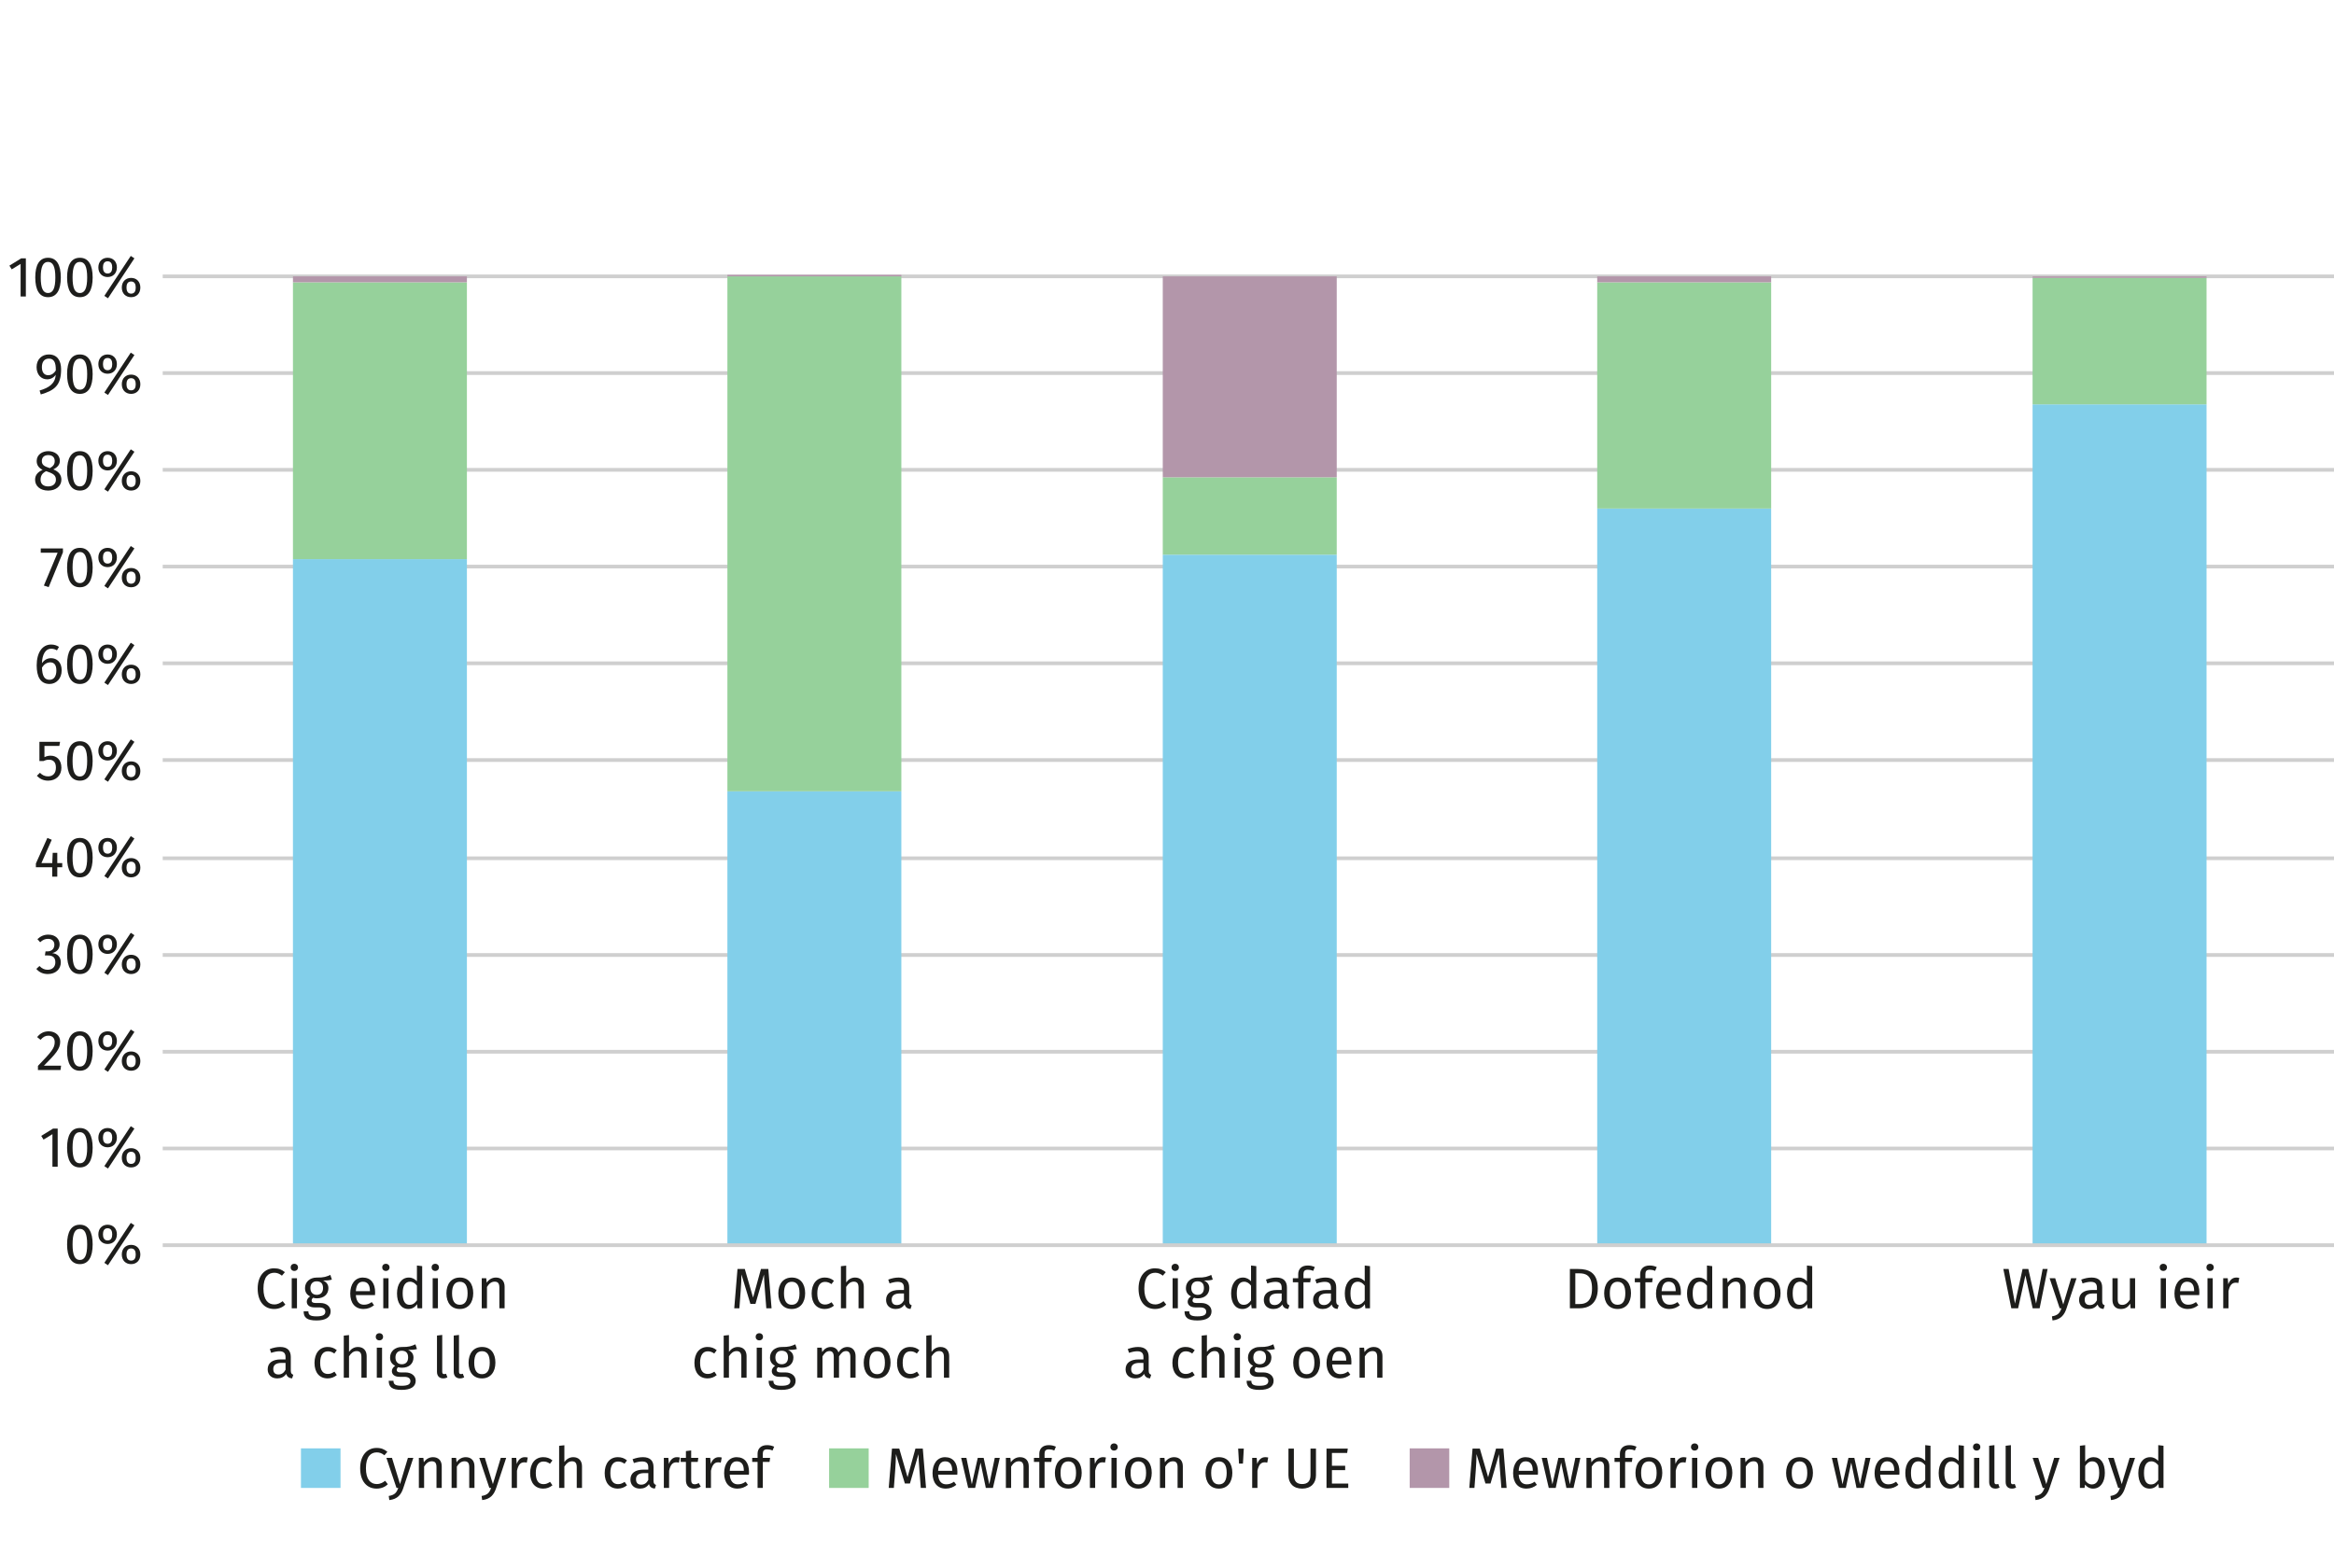 <?xml version="1.0" encoding="utf-8"?>
<!-- Generator: Adobe Illustrator 26.3.1, SVG Export Plug-In . SVG Version: 6.00 Build 0)  -->
<svg version="1.1" xmlns="http://www.w3.org/2000/svg" xmlns:xlink="http://www.w3.org/1999/xlink" x="0px" y="0px"
	 viewBox="0 0 470.551 316.136" enable-background="new 0 0 470.551 316.136" xml:space="preserve">
<g id="Layer_2">
</g>
<g id="Layer_1">
	<g>
		<path fill="none" stroke="#CFCFCF" stroke-width="0.75" stroke-linejoin="round" stroke-miterlimit="10" d="M32.802,55.732
			h438.312 M32.802,75.24h438.312 M32.802,94.748h438.312 M32.802,114.256h438.312 M32.802,133.764h438.312 M32.802,153.272h438.312
			 M32.802,173.081h438.312 M32.802,192.589h438.312 M32.802,212.097h438.312 M32.802,231.605h438.312"/>
	</g>
	<g>
		<path fill="#82CFEA" d="M409.784,81.542h35.072v169.571h-35.072V81.542z M322.009,102.551h35.072v148.562h-35.072V102.551z
			 M234.422,111.855h35.072v139.258h-35.072V111.855z M146.647,159.575h35.072v91.538h-35.072V159.575z M59.059,112.755h35.072
			v138.358H59.059V112.755z"/>
	</g>
	<g>
		<path fill="#96D19B" d="M409.784,56.032h35.072v25.511h-35.072V56.032z M322.009,56.932h35.072v45.619h-35.072V56.932z
			 M234.422,96.248h35.072v15.607h-35.072V96.248z M146.647,55.732h35.072v103.843h-35.072V55.732z M59.059,56.932h35.072v55.823
			H59.059V56.932z"/>
	</g>
	<g>
		<g>
			<path fill="#B396AA" d="M409.784,55.732h35.072v0.3h-35.072V55.732z M322.009,55.732h35.072v1.201h-35.072V55.732z
				 M234.422,55.732h35.072v40.517h-35.072V55.732z M146.647,55.431h35.072v0.3h-35.072V55.431z M59.059,55.732h35.072v1.201H59.059
				V55.732z"/>
		</g>
	</g>
	<g>
		
			<line fill="none" stroke="#CFCFCF" stroke-width="0.75" stroke-linejoin="round" stroke-miterlimit="10" x1="32.802" y1="251.113" x2="471.114" y2="251.113"/>
	</g>
	<g>
		<path fill="#1D1D1B" d="M5.213,59.793H4.154v-6.569l-1.795,1.093l-0.46-0.748l2.381-1.473h0.932V59.793z"/>
		<path fill="#1D1D1B" d="M12.263,55.95c0,2.554-0.852,3.981-2.577,3.981s-2.577-1.427-2.577-3.981s0.852-3.969,2.577-3.969
			S12.263,53.408,12.263,55.95z M8.213,55.95c0,2.267,0.506,3.141,1.473,3.141c0.955,0,1.473-0.875,1.473-3.141
			c0-2.255-0.518-3.129-1.473-3.129C8.719,52.821,8.213,53.695,8.213,55.95z"/>
		<path fill="#1D1D1B" d="M18.68,55.95c0,2.554-0.852,3.981-2.577,3.981s-2.577-1.427-2.577-3.981s0.852-3.969,2.577-3.969
			S18.68,53.408,18.68,55.95z M14.63,55.95c0,2.267,0.506,3.141,1.473,3.141c0.955,0,1.473-0.875,1.473-3.141
			c0-2.255-0.518-3.129-1.473-3.129C15.136,52.821,14.63,53.695,14.63,55.95z"/>
		<path fill="#1D1D1B" d="M23.567,53.925c0,1.197-0.794,1.944-1.875,1.944c-1.07,0-1.864-0.748-1.864-1.944
			c0-1.196,0.794-1.944,1.864-1.944C22.773,51.981,23.567,52.729,23.567,53.925z M20.759,53.925c0,0.598,0.195,1.231,0.932,1.231
			c0.748,0,0.932-0.61,0.932-1.231c0-0.598-0.184-1.231-0.932-1.231C20.955,52.694,20.759,53.304,20.759,53.925z M27.099,52.096
			l-5.327,8.053l-0.736-0.483l5.327-8.054L27.099,52.096z M28.295,57.987c0,1.196-0.782,1.944-1.864,1.944s-1.875-0.748-1.875-1.944
			c0-1.197,0.793-1.944,1.875-1.944S28.295,56.79,28.295,57.987z M25.5,57.987c0,0.598,0.195,1.231,0.932,1.231
			c0.748,0,0.932-0.61,0.932-1.231c0-0.599-0.184-1.22-0.932-1.22C25.695,56.767,25.5,57.365,25.5,57.987z"/>
		<path fill="#1D1D1B" d="M12.32,74.472c0,3.187-1.266,4.257-4.096,5.074l-0.242-0.793c1.933-0.552,3.164-1.438,3.245-3.176
			c-0.334,0.518-0.943,0.92-1.726,0.92c-1.196,0-2.128-0.943-2.128-2.474c0-1.61,1.127-2.542,2.462-2.542
			C11.492,71.481,12.32,72.666,12.32,74.472z M11.251,74.714c0.035-1.737-0.438-2.393-1.392-2.393c-0.897,0-1.415,0.621-1.415,1.726
			s0.529,1.623,1.277,1.623C10.376,75.669,10.871,75.301,11.251,74.714z"/>
		<path fill="#1D1D1B" d="M18.68,75.45c0,2.554-0.852,3.981-2.577,3.981s-2.577-1.427-2.577-3.981s0.852-3.969,2.577-3.969
			S18.68,72.908,18.68,75.45z M14.631,75.45c0,2.267,0.506,3.141,1.473,3.141c0.955,0,1.473-0.875,1.473-3.141
			c0-2.255-0.518-3.129-1.473-3.129C15.137,72.321,14.631,73.195,14.631,75.45z"/>
		<path fill="#1D1D1B" d="M23.567,73.425c0,1.197-0.794,1.944-1.875,1.944c-1.07,0-1.864-0.748-1.864-1.944
			c0-1.196,0.794-1.944,1.864-1.944C22.773,71.481,23.567,72.229,23.567,73.425z M20.76,73.425c0,0.598,0.195,1.231,0.932,1.231
			c0.748,0,0.932-0.61,0.932-1.231c0-0.598-0.184-1.231-0.932-1.231C20.955,72.194,20.76,72.804,20.76,73.425z M27.099,71.596
			l-5.327,8.053l-0.736-0.483l5.327-8.054L27.099,71.596z M28.296,77.487c0,1.196-0.782,1.944-1.864,1.944s-1.875-0.748-1.875-1.944
			c0-1.197,0.794-1.944,1.875-1.944S28.296,76.29,28.296,77.487z M25.5,77.487c0,0.598,0.195,1.231,0.932,1.231
			c0.748,0,0.932-0.61,0.932-1.231c0-0.599-0.184-1.22-0.932-1.22C25.695,76.267,25.5,76.865,25.5,77.487z"/>
		<path fill="#1D1D1B" d="M12.378,96.733c0,1.289-1.104,2.198-2.669,2.198c-1.588,0-2.635-0.909-2.635-2.175
			c0-0.989,0.575-1.587,1.519-2.001c-0.829-0.415-1.197-1.001-1.197-1.795c0-1.3,1.162-1.979,2.335-1.979
			c1.151,0,2.335,0.633,2.335,1.944c0,0.782-0.437,1.3-1.312,1.737C11.814,95.088,12.378,95.767,12.378,96.733z M11.274,96.745
			c0-0.829-0.438-1.197-1.68-1.622l-0.288-0.104c-0.759,0.368-1.127,0.897-1.127,1.737s0.587,1.335,1.542,1.335
			C10.687,98.091,11.274,97.55,11.274,96.745z M8.432,92.971c0,0.794,0.541,1.082,1.426,1.369l0.196,0.069
			c0.69-0.391,0.978-0.794,0.978-1.45c0-0.713-0.46-1.185-1.3-1.185C8.938,91.775,8.432,92.201,8.432,92.971z"/>
		<path fill="#1D1D1B" d="M18.68,94.95c0,2.554-0.852,3.981-2.577,3.981s-2.577-1.427-2.577-3.981s0.852-3.969,2.577-3.969
			S18.68,92.408,18.68,94.95z M14.63,94.95c0,2.267,0.506,3.141,1.473,3.141c0.955,0,1.473-0.875,1.473-3.141
			c0-2.255-0.518-3.129-1.473-3.129C15.136,91.821,14.63,92.695,14.63,94.95z"/>
		<path fill="#1D1D1B" d="M23.567,92.925c0,1.197-0.794,1.944-1.875,1.944c-1.07,0-1.864-0.748-1.864-1.944
			c0-1.196,0.794-1.944,1.864-1.944C22.773,90.981,23.567,91.729,23.567,92.925z M20.759,92.925c0,0.598,0.195,1.231,0.932,1.231
			c0.748,0,0.932-0.61,0.932-1.231c0-0.598-0.184-1.231-0.932-1.231C20.955,91.694,20.759,92.304,20.759,92.925z M27.099,91.096
			l-5.327,8.053l-0.736-0.483l5.327-8.054L27.099,91.096z M28.295,96.987c0,1.196-0.782,1.944-1.864,1.944s-1.875-0.748-1.875-1.944
			c0-1.197,0.793-1.944,1.875-1.944S28.295,95.79,28.295,96.987z M25.5,96.987c0,0.598,0.195,1.231,0.932,1.231
			c0.748,0,0.932-0.61,0.932-1.231c0-0.599-0.184-1.22-0.932-1.22C25.695,95.767,25.5,96.365,25.5,96.987z"/>
		<path fill="#1D1D1B" d="M12.688,111.39l-2.876,7.018l-0.966-0.322l2.773-6.627H8.213v-0.863h4.476V111.39z"/>
		<path fill="#1D1D1B" d="M18.68,114.45c0,2.554-0.852,3.981-2.577,3.981s-2.577-1.427-2.577-3.981s0.852-3.969,2.577-3.969
			S18.68,111.908,18.68,114.45z M14.63,114.45c0,2.267,0.506,3.141,1.473,3.141c0.955,0,1.473-0.875,1.473-3.141
			c0-2.255-0.518-3.129-1.473-3.129C15.136,111.321,14.63,112.195,14.63,114.45z"/>
		<path fill="#1D1D1B" d="M23.567,112.425c0,1.197-0.794,1.944-1.875,1.944c-1.07,0-1.864-0.748-1.864-1.944
			c0-1.196,0.794-1.944,1.864-1.944C22.773,110.481,23.567,111.229,23.567,112.425z M20.759,112.425
			c0,0.598,0.195,1.231,0.932,1.231c0.748,0,0.932-0.61,0.932-1.231c0-0.598-0.184-1.231-0.932-1.231
			C20.955,111.194,20.759,111.804,20.759,112.425z M27.099,110.596l-5.327,8.053l-0.736-0.483l5.327-8.054L27.099,110.596z
			 M28.295,116.487c0,1.196-0.782,1.944-1.864,1.944s-1.875-0.748-1.875-1.944c0-1.197,0.793-1.944,1.875-1.944
			S28.295,115.29,28.295,116.487z M25.5,116.487c0,0.598,0.195,1.231,0.932,1.231c0.748,0,0.932-0.61,0.932-1.231
			c0-0.599-0.184-1.22-0.932-1.22C25.695,115.267,25.5,115.865,25.5,116.487z"/>
		<path fill="#1D1D1B" d="M12.435,135.181c0,1.68-1.093,2.75-2.45,2.75c-1.875,0-2.589-1.542-2.589-3.751
			c0-2.52,1.093-4.199,2.911-4.199c0.622,0,1.139,0.173,1.588,0.472l-0.414,0.702c-0.357-0.218-0.759-0.333-1.185-0.333
			c-1.116,0-1.783,1.162-1.841,2.922c0.506-0.713,1.127-1.012,1.852-1.012C11.434,132.731,12.435,133.536,12.435,135.181z
			 M11.365,135.216c0-1.22-0.518-1.645-1.243-1.645c-0.69,0-1.266,0.425-1.657,1.058c0.046,1.68,0.495,2.462,1.519,2.462
			C10.894,137.091,11.365,136.343,11.365,135.216z"/>
		<path fill="#1D1D1B" d="M18.68,133.95c0,2.554-0.852,3.981-2.577,3.981s-2.577-1.427-2.577-3.981s0.852-3.969,2.577-3.969
			S18.68,131.408,18.68,133.95z M14.63,133.95c0,2.267,0.506,3.141,1.473,3.141c0.955,0,1.473-0.875,1.473-3.141
			c0-2.255-0.518-3.129-1.473-3.129C15.136,130.821,14.63,131.695,14.63,133.95z"/>
		<path fill="#1D1D1B" d="M23.567,131.925c0,1.197-0.794,1.944-1.875,1.944c-1.07,0-1.864-0.748-1.864-1.944
			c0-1.196,0.794-1.944,1.864-1.944C22.773,129.981,23.567,130.729,23.567,131.925z M20.759,131.925
			c0,0.598,0.195,1.231,0.932,1.231c0.748,0,0.932-0.61,0.932-1.231c0-0.598-0.184-1.231-0.932-1.231
			C20.955,130.694,20.759,131.304,20.759,131.925z M27.099,130.096l-5.327,8.053l-0.736-0.483l5.327-8.054L27.099,130.096z
			 M28.295,135.987c0,1.196-0.782,1.944-1.864,1.944s-1.875-0.748-1.875-1.944c0-1.197,0.793-1.944,1.875-1.944
			S28.295,134.79,28.295,135.987z M25.5,135.987c0,0.598,0.195,1.231,0.932,1.231c0.748,0,0.932-0.61,0.932-1.231
			c0-0.599-0.184-1.22-0.932-1.22C25.695,134.767,25.5,135.365,25.5,135.987z"/>
		<path fill="#1D1D1B" d="M11.964,150.424H8.961v2.267c0.403-0.207,0.817-0.299,1.231-0.299c1.3,0,2.186,0.909,2.186,2.439
			c0,1.53-1.07,2.6-2.669,2.6c-0.978,0-1.68-0.368-2.278-0.978l0.621-0.61c0.483,0.483,0.978,0.725,1.645,0.725
			c0.967,0,1.576-0.633,1.576-1.76c0-1.185-0.609-1.6-1.403-1.6c-0.414,0-0.725,0.092-1.093,0.265H7.948v-3.877h4.165
			L11.964,150.424z"/>
		<path fill="#1D1D1B" d="M18.68,153.45c0,2.554-0.852,3.981-2.577,3.981s-2.577-1.427-2.577-3.981s0.852-3.969,2.577-3.969
			S18.68,150.908,18.68,153.45z M14.63,153.45c0,2.267,0.506,3.141,1.473,3.141c0.955,0,1.473-0.875,1.473-3.141
			c0-2.255-0.518-3.129-1.473-3.129C15.136,150.321,14.63,151.195,14.63,153.45z"/>
		<path fill="#1D1D1B" d="M23.567,151.425c0,1.197-0.794,1.944-1.875,1.944c-1.07,0-1.864-0.748-1.864-1.944
			c0-1.196,0.794-1.944,1.864-1.944C22.773,149.481,23.567,150.229,23.567,151.425z M20.759,151.425
			c0,0.598,0.195,1.231,0.932,1.231c0.748,0,0.932-0.61,0.932-1.231c0-0.598-0.184-1.231-0.932-1.231
			C20.955,150.194,20.759,150.804,20.759,151.425z M27.099,149.596l-5.327,8.053l-0.736-0.483l5.327-8.054L27.099,149.596z
			 M28.295,155.487c0,1.196-0.782,1.944-1.864,1.944s-1.875-0.748-1.875-1.944c0-1.197,0.793-1.944,1.875-1.944
			S28.295,154.29,28.295,155.487z M25.5,155.487c0,0.598,0.195,1.231,0.932,1.231c0.748,0,0.932-0.61,0.932-1.231
			c0-0.599-0.184-1.22-0.932-1.22C25.695,154.267,25.5,154.865,25.5,155.487z"/>
		<path fill="#1D1D1B" d="M12.55,174.895h-1.001v1.898h-1.024v-1.898H7.235v-0.759l2.313-5.154l0.886,0.368l-2.083,4.705h2.186
			l0.092-2.071h0.92v2.071h1.001V174.895z"/>
		<path fill="#1D1D1B" d="M18.68,172.951c0,2.554-0.852,3.98-2.577,3.98s-2.577-1.427-2.577-3.98s0.852-3.969,2.577-3.969
			S18.68,170.408,18.68,172.951z M14.631,172.951c0,2.267,0.506,3.141,1.473,3.141c0.955,0,1.473-0.874,1.473-3.141
			c0-2.255-0.518-3.129-1.473-3.129C15.137,169.822,14.631,170.696,14.631,172.951z"/>
		<path fill="#1D1D1B" d="M23.567,170.926c0,1.196-0.794,1.944-1.875,1.944c-1.07,0-1.864-0.748-1.864-1.944
			c0-1.197,0.794-1.944,1.864-1.944C22.773,168.982,23.567,169.729,23.567,170.926z M20.76,170.926c0,0.598,0.195,1.23,0.932,1.23
			c0.748,0,0.932-0.609,0.932-1.23c0-0.599-0.184-1.231-0.932-1.231C20.955,169.695,20.76,170.304,20.76,170.926z M27.099,169.096
			l-5.327,8.054l-0.736-0.483l5.327-8.053L27.099,169.096z M28.296,174.987c0,1.197-0.782,1.944-1.864,1.944
			s-1.875-0.747-1.875-1.944c0-1.196,0.794-1.944,1.875-1.944S28.296,173.79,28.296,174.987z M25.5,174.987
			c0,0.599,0.195,1.231,0.932,1.231c0.748,0,0.932-0.609,0.932-1.231c0-0.598-0.184-1.219-0.932-1.219
			C25.695,173.768,25.5,174.366,25.5,174.987z"/>
		<path fill="#1D1D1B" d="M12.021,190.437c0,0.979-0.633,1.565-1.496,1.772c0.966,0.092,1.737,0.701,1.737,1.863
			c0,1.347-1.024,2.358-2.624,2.358c-0.92,0-1.726-0.333-2.312-1.035l0.633-0.587c0.506,0.529,1.024,0.76,1.646,0.76
			c0.966,0,1.553-0.599,1.553-1.508c0-1.058-0.598-1.38-1.53-1.38H9.053l0.126-0.817H9.57c0.759,0,1.392-0.46,1.392-1.357
			c0-0.725-0.506-1.174-1.277-1.174c-0.61,0-1.07,0.207-1.588,0.69l-0.552-0.633c0.656-0.609,1.369-0.908,2.198-0.908
			C11.216,188.482,12.021,189.402,12.021,190.437z"/>
		<path fill="#1D1D1B" d="M18.68,192.451c0,2.554-0.852,3.98-2.577,3.98s-2.577-1.427-2.577-3.98s0.852-3.969,2.577-3.969
			S18.68,189.908,18.68,192.451z M14.63,192.451c0,2.267,0.506,3.141,1.473,3.141c0.955,0,1.473-0.874,1.473-3.141
			c0-2.255-0.518-3.129-1.473-3.129C15.136,189.322,14.63,190.196,14.63,192.451z"/>
		<path fill="#1D1D1B" d="M23.567,190.426c0,1.196-0.794,1.944-1.875,1.944c-1.07,0-1.864-0.748-1.864-1.944
			c0-1.197,0.794-1.944,1.864-1.944C22.773,188.482,23.567,189.229,23.567,190.426z M20.759,190.426c0,0.598,0.195,1.23,0.932,1.23
			c0.748,0,0.932-0.609,0.932-1.23c0-0.599-0.184-1.231-0.932-1.231C20.955,189.195,20.759,189.804,20.759,190.426z M27.099,188.596
			l-5.327,8.054l-0.736-0.483l5.327-8.053L27.099,188.596z M28.295,194.487c0,1.197-0.782,1.944-1.864,1.944
			s-1.875-0.747-1.875-1.944c0-1.196,0.793-1.944,1.875-1.944S28.295,193.29,28.295,194.487z M25.5,194.487
			c0,0.599,0.195,1.231,0.932,1.231c0.748,0,0.932-0.609,0.932-1.231c0-0.598-0.184-1.219-0.932-1.219
			C25.695,193.268,25.5,193.866,25.5,194.487z"/>
		<path fill="#1D1D1B" d="M12.136,210.086c0,1.438-0.92,2.463-3.279,4.821h3.463l-0.126,0.886H7.649v-0.84
			c2.715-2.83,3.382-3.566,3.382-4.82c0-0.806-0.518-1.277-1.266-1.277c-0.644,0-1.07,0.253-1.587,0.84l-0.69-0.553
			c0.621-0.771,1.369-1.161,2.335-1.161C11.238,207.982,12.136,208.89,12.136,210.086z"/>
		<path fill="#1D1D1B" d="M18.68,211.951c0,2.554-0.852,3.98-2.577,3.98s-2.577-1.427-2.577-3.98s0.852-3.969,2.577-3.969
			S18.68,209.408,18.68,211.951z M14.63,211.951c0,2.267,0.506,3.141,1.473,3.141c0.955,0,1.473-0.874,1.473-3.141
			c0-2.255-0.518-3.129-1.473-3.129C15.136,208.822,14.63,209.696,14.63,211.951z"/>
		<path fill="#1D1D1B" d="M23.567,209.926c0,1.196-0.794,1.944-1.875,1.944c-1.07,0-1.864-0.748-1.864-1.944
			c0-1.197,0.794-1.944,1.864-1.944C22.773,207.982,23.567,208.729,23.567,209.926z M20.759,209.926c0,0.598,0.195,1.23,0.932,1.23
			c0.748,0,0.932-0.609,0.932-1.23c0-0.599-0.184-1.231-0.932-1.231C20.955,208.695,20.759,209.304,20.759,209.926z M27.099,208.096
			l-5.327,8.054l-0.736-0.483l5.327-8.053L27.099,208.096z M28.295,213.987c0,1.197-0.782,1.944-1.864,1.944
			s-1.875-0.747-1.875-1.944c0-1.196,0.793-1.944,1.875-1.944S28.295,212.79,28.295,213.987z M25.5,213.987
			c0,0.599,0.195,1.231,0.932,1.231c0.748,0,0.932-0.609,0.932-1.231c0-0.598-0.184-1.219-0.932-1.219
			C25.695,212.768,25.5,213.366,25.5,213.987z"/>
		<path fill="#1D1D1B" d="M11.63,235.293h-1.059v-6.569l-1.795,1.093l-0.46-0.748l2.381-1.473h0.932V235.293z"/>
		<path fill="#1D1D1B" d="M18.68,231.451c0,2.554-0.852,3.98-2.577,3.98s-2.577-1.427-2.577-3.98s0.852-3.969,2.577-3.969
			S18.68,228.908,18.68,231.451z M14.63,231.451c0,2.267,0.506,3.141,1.473,3.141c0.955,0,1.473-0.874,1.473-3.141
			c0-2.255-0.518-3.129-1.473-3.129C15.136,228.322,14.63,229.196,14.63,231.451z"/>
		<path fill="#1D1D1B" d="M23.567,229.426c0,1.196-0.794,1.944-1.875,1.944c-1.07,0-1.864-0.748-1.864-1.944
			c0-1.197,0.794-1.944,1.864-1.944C22.773,227.482,23.567,228.229,23.567,229.426z M20.759,229.426c0,0.598,0.195,1.23,0.932,1.23
			c0.748,0,0.932-0.609,0.932-1.23c0-0.599-0.184-1.231-0.932-1.231C20.955,228.195,20.759,228.804,20.759,229.426z M27.099,227.596
			l-5.327,8.054l-0.736-0.483l5.327-8.053L27.099,227.596z M28.295,233.487c0,1.197-0.782,1.944-1.864,1.944
			s-1.875-0.747-1.875-1.944c0-1.196,0.793-1.944,1.875-1.944S28.295,232.29,28.295,233.487z M25.5,233.487
			c0,0.599,0.195,1.231,0.932,1.231c0.748,0,0.932-0.609,0.932-1.231c0-0.598-0.184-1.219-0.932-1.219
			C25.695,232.268,25.5,232.866,25.5,233.487z"/>
		<path fill="#1D1D1B" d="M18.68,250.951c0,2.554-0.852,3.98-2.577,3.98s-2.577-1.427-2.577-3.98s0.852-3.969,2.577-3.969
			S18.68,248.408,18.68,250.951z M14.63,250.951c0,2.267,0.506,3.141,1.473,3.141c0.955,0,1.473-0.874,1.473-3.141
			c0-2.255-0.518-3.129-1.473-3.129C15.136,247.822,14.63,248.696,14.63,250.951z"/>
		<path fill="#1D1D1B" d="M23.567,248.926c0,1.196-0.794,1.944-1.875,1.944c-1.07,0-1.864-0.748-1.864-1.944
			c0-1.197,0.794-1.944,1.864-1.944C22.773,246.982,23.567,247.729,23.567,248.926z M20.759,248.926c0,0.598,0.195,1.23,0.932,1.23
			c0.748,0,0.932-0.609,0.932-1.23c0-0.599-0.184-1.231-0.932-1.231C20.955,247.695,20.759,248.304,20.759,248.926z M27.099,247.096
			l-5.327,8.054l-0.736-0.483l5.327-8.053L27.099,247.096z M28.295,252.987c0,1.197-0.782,1.944-1.864,1.944
			s-1.875-0.747-1.875-1.944c0-1.196,0.793-1.944,1.875-1.944S28.295,251.79,28.295,252.987z M25.5,252.987
			c0,0.599,0.195,1.231,0.932,1.231c0.748,0,0.932-0.609,0.932-1.231c0-0.598-0.184-1.219-0.932-1.219
			C25.695,251.768,25.5,252.366,25.5,252.987z"/>
	</g>
	<g>
		<path fill="#1D1D1B" d="M57.436,256.555l-0.598,0.702c-0.495-0.402-0.978-0.587-1.53-0.587c-1.196,0-2.197,0.806-2.197,3.198
			c0,2.29,0.955,3.188,2.186,3.188c0.748,0,1.242-0.322,1.691-0.656l0.541,0.69c-0.438,0.449-1.197,0.886-2.267,0.886
			c-1.921,0-3.313-1.438-3.313-4.107c0-2.681,1.496-4.096,3.291-4.096C56.239,255.773,56.803,256.049,57.436,256.555z"/>
		<path fill="#1D1D1B" d="M60.079,255.589c0,0.402-0.299,0.713-0.748,0.713c-0.437,0-0.736-0.311-0.736-0.713
			c0-0.414,0.299-0.725,0.736-0.725C59.78,254.865,60.079,255.175,60.079,255.589z M59.872,263.838h-1.058v-6.063h1.058V263.838z"/>
		<path fill="#1D1D1B" d="M66.912,258.051c-0.506,0.161-1.082,0.185-1.772,0.185c0.713,0.321,1.07,0.828,1.07,1.529
			c0,1.197-0.863,2.06-2.313,2.06c-0.276,0-0.518-0.034-0.771-0.115c-0.172,0.127-0.299,0.346-0.299,0.564
			c0,0.275,0.172,0.494,0.794,0.494h0.966c1.243,0,2.071,0.714,2.071,1.68c0,1.174-0.966,1.841-2.842,1.841
			c-1.979,0-2.6-0.609-2.6-1.841h0.955c0,0.69,0.311,1.013,1.645,1.013c1.312,0,1.772-0.333,1.772-0.943
			c0-0.575-0.46-0.862-1.22-0.862h-0.955c-1.081,0-1.564-0.541-1.564-1.151c0-0.391,0.23-0.782,0.667-1.069
			c-0.702-0.368-1.024-0.897-1.024-1.68c0-1.243,1.001-2.117,2.335-2.117c1.507,0.034,2.059-0.219,2.772-0.541L66.912,258.051z
			 M62.574,259.754c0,0.805,0.449,1.369,1.277,1.369c0.828,0,1.277-0.507,1.277-1.381c0-0.886-0.437-1.347-1.3-1.347
			C63.011,258.396,62.574,258.96,62.574,259.754z"/>
		<path fill="#1D1D1B" d="M75.605,261.169h-3.866c0.104,1.403,0.759,1.944,1.634,1.944c0.598,0,1.047-0.161,1.576-0.529l0.46,0.633
			c-0.599,0.472-1.277,0.759-2.117,0.759c-1.691,0-2.681-1.185-2.681-3.106c0-1.887,0.955-3.232,2.52-3.232
			c1.634,0,2.497,1.139,2.497,2.991C75.628,260.835,75.617,261.031,75.605,261.169z M74.581,260.318
			c0-1.186-0.472-1.841-1.427-1.841c-0.805,0-1.334,0.563-1.415,1.91h2.842V260.318z"/>
		<path fill="#1D1D1B" d="M78.536,255.589c0,0.402-0.299,0.713-0.748,0.713c-0.437,0-0.736-0.311-0.736-0.713
			c0-0.414,0.299-0.725,0.736-0.725C78.237,254.865,78.536,255.175,78.536,255.589z M78.329,263.838h-1.058v-6.063h1.058V263.838z"
			/>
		<path fill="#1D1D1B" d="M85.115,255.336v8.502h-0.932l-0.104-0.84c-0.391,0.609-1,0.978-1.749,0.978
			c-1.473,0-2.29-1.254-2.29-3.141c0-1.853,0.897-3.198,2.382-3.198c0.713,0,1.231,0.322,1.633,0.748v-3.176L85.115,255.336z
			 M84.057,262.239v-2.968c-0.379-0.483-0.805-0.794-1.403-0.794c-0.909,0-1.473,0.76-1.473,2.336c0,1.599,0.506,2.323,1.38,2.323
			C83.24,263.136,83.654,262.803,84.057,262.239z"/>
		<path fill="#1D1D1B" d="M88.495,255.589c0,0.402-0.299,0.713-0.748,0.713c-0.437,0-0.736-0.311-0.736-0.713
			c0-0.414,0.299-0.725,0.736-0.725C88.196,254.865,88.495,255.175,88.495,255.589z M88.288,263.838H87.23v-6.063h1.058V263.838z"/>
		<path fill="#1D1D1B" d="M95.408,260.801c0,1.875-0.989,3.175-2.704,3.175c-1.726,0-2.704-1.242-2.704-3.163
			c0-1.876,0.989-3.176,2.715-3.176C94.442,257.637,95.408,258.879,95.408,260.801z M91.14,260.813c0,1.576,0.552,2.312,1.564,2.312
			c1.013,0,1.565-0.736,1.565-2.324c0-1.576-0.552-2.312-1.553-2.312C91.703,258.489,91.14,259.225,91.14,260.813z"/>
		<path fill="#1D1D1B" d="M101.733,259.49v4.349h-1.058v-4.199c0-0.909-0.368-1.174-0.955-1.174c-0.679,0-1.139,0.426-1.542,1.07
			v4.303h-1.058v-6.063h0.909l0.092,0.897c0.414-0.621,1.058-1.035,1.852-1.035C101.089,257.637,101.733,258.339,101.733,259.49z"/>
		<path fill="#1D1D1B" d="M59.132,277.24l-0.242,0.736c-0.61-0.068-1.001-0.311-1.185-0.908c-0.425,0.633-1.07,0.908-1.806,0.908
			c-1.208,0-1.933-0.747-1.933-1.829c0-1.3,0.978-2.002,2.669-2.002h0.932v-0.448c0-0.875-0.426-1.196-1.266-1.196
			c-0.449,0-1.013,0.114-1.634,0.321l-0.265-0.771c0.748-0.276,1.415-0.414,2.094-0.414c1.461,0,2.128,0.748,2.128,2.014v2.772
			C58.626,276.953,58.821,277.125,59.132,277.24z M57.568,276.239v-1.392h-0.794c-1.116,0-1.68,0.414-1.68,1.242
			c0,0.714,0.356,1.093,1.047,1.093C56.762,277.182,57.222,276.871,57.568,276.239z"/>
		<path fill="#1D1D1B" d="M67.906,272.292L67.4,272.96c-0.414-0.3-0.794-0.449-1.3-0.449c-0.955,0-1.553,0.748-1.553,2.324
			c0,1.588,0.598,2.243,1.553,2.243c0.506,0,0.863-0.16,1.323-0.46l0.483,0.69c-0.541,0.438-1.15,0.667-1.853,0.667
			c-1.633,0-2.646-1.162-2.646-3.117c0-1.934,1.001-3.222,2.646-3.222C66.767,271.637,67.342,271.821,67.906,272.292z"/>
		<path fill="#1D1D1B" d="M73.921,273.49v4.349h-1.058v-4.199c0-0.909-0.392-1.174-0.967-1.174c-0.656,0-1.127,0.426-1.53,1.059
			v4.314h-1.059v-8.491l1.059-0.114v3.382c0.437-0.598,1.035-0.978,1.794-0.978C73.265,271.637,73.921,272.35,73.921,273.49z"/>
		<path fill="#1D1D1B" d="M77.232,269.589c0,0.402-0.299,0.713-0.748,0.713c-0.437,0-0.736-0.311-0.736-0.713
			c0-0.414,0.299-0.725,0.736-0.725C76.932,268.865,77.232,269.175,77.232,269.589z M77.024,277.838h-1.058v-6.063h1.058V277.838z"
			/>
		<path fill="#1D1D1B" d="M84.064,272.051c-0.506,0.161-1.082,0.185-1.772,0.185c0.713,0.321,1.07,0.828,1.07,1.529
			c0,1.197-0.863,2.06-2.312,2.06c-0.276,0-0.518-0.034-0.771-0.115c-0.172,0.127-0.299,0.346-0.299,0.564
			c0,0.275,0.172,0.494,0.794,0.494h0.966c1.243,0,2.071,0.714,2.071,1.68c0,1.174-0.966,1.841-2.842,1.841
			c-1.979,0-2.6-0.609-2.6-1.841h0.955c0,0.69,0.311,1.013,1.645,1.013c1.312,0,1.772-0.333,1.772-0.943
			c0-0.575-0.46-0.862-1.22-0.862h-0.955c-1.081,0-1.564-0.541-1.564-1.151c0-0.391,0.23-0.782,0.667-1.069
			c-0.702-0.368-1.024-0.897-1.024-1.68c0-1.243,1.001-2.117,2.335-2.117c1.507,0.034,2.059-0.219,2.772-0.541L84.064,272.051z
			 M79.726,273.754c0,0.805,0.449,1.369,1.277,1.369c0.828,0,1.277-0.507,1.277-1.381c0-0.886-0.437-1.347-1.3-1.347
			C80.164,272.396,79.726,272.96,79.726,273.754z"/>
		<path fill="#1D1D1B" d="M88.098,276.642v-7.306l1.059-0.127v7.409c0,0.322,0.104,0.483,0.38,0.483
			c0.149,0,0.276-0.023,0.391-0.069l0.276,0.736c-0.23,0.127-0.529,0.207-0.84,0.207C88.593,277.976,88.098,277.504,88.098,276.642z
			"/>
		<path fill="#1D1D1B" d="M91.479,276.642v-7.306l1.059-0.127v7.409c0,0.322,0.104,0.483,0.38,0.483
			c0.149,0,0.276-0.023,0.391-0.069l0.276,0.736c-0.23,0.127-0.529,0.207-0.84,0.207C91.974,277.976,91.479,277.504,91.479,276.642z
			"/>
		<path fill="#1D1D1B" d="M99.876,274.801c0,1.875-0.989,3.175-2.704,3.175c-1.726,0-2.704-1.242-2.704-3.163
			c0-1.876,0.989-3.176,2.715-3.176C98.909,271.637,99.876,272.879,99.876,274.801z M95.608,274.813
			c0,1.576,0.552,2.312,1.564,2.312c1.013,0,1.565-0.736,1.565-2.324c0-1.576-0.552-2.312-1.553-2.312
			C96.171,272.489,95.608,273.225,95.608,274.813z"/>
	</g>
	<g>
		<path fill="#1D1D1B" d="M155.553,263.838h-1.059l-0.276-3.578c-0.104-1.242-0.185-2.577-0.196-3.232l-1.714,5.913h-1.024
			l-1.806-5.925c0,0.932-0.058,2.163-0.15,3.324l-0.264,3.498h-1.036l0.656-7.927h1.473l1.668,5.764l1.588-5.764h1.484
			L155.553,263.838z"/>
		<path fill="#1D1D1B" d="M162.325,260.801c0,1.875-0.989,3.175-2.704,3.175c-1.726,0-2.704-1.242-2.704-3.163
			c0-1.876,0.989-3.176,2.715-3.176C161.359,257.637,162.325,258.879,162.325,260.801z M158.057,260.813
			c0,1.576,0.552,2.312,1.564,2.312c1.013,0,1.565-0.736,1.565-2.324c0-1.576-0.552-2.312-1.553-2.312
			C158.62,258.489,158.057,259.225,158.057,260.813z"/>
		<path fill="#1D1D1B" d="M168.132,258.292l-0.506,0.668c-0.414-0.3-0.794-0.449-1.3-0.449c-0.955,0-1.553,0.748-1.553,2.324
			c0,1.588,0.598,2.243,1.553,2.243c0.506,0,0.863-0.16,1.323-0.46l0.483,0.69c-0.541,0.438-1.15,0.667-1.853,0.667
			c-1.633,0-2.646-1.162-2.646-3.117c0-1.934,1.001-3.222,2.646-3.222C166.993,257.637,167.568,257.821,168.132,258.292z"/>
		<path fill="#1D1D1B" d="M174.147,259.49v4.349h-1.058v-4.199c0-0.909-0.392-1.174-0.967-1.174c-0.656,0-1.127,0.426-1.53,1.059
			v4.314h-1.059v-8.491l1.059-0.114v3.382c0.437-0.598,1.035-0.978,1.794-0.978C173.491,257.637,174.147,258.35,174.147,259.49z"/>
		<path fill="#1D1D1B" d="M183.807,263.24l-0.242,0.736c-0.61-0.068-1.001-0.311-1.185-0.908c-0.425,0.633-1.07,0.908-1.806,0.908
			c-1.208,0-1.933-0.747-1.933-1.829c0-1.3,0.978-2.002,2.669-2.002h0.932v-0.448c0-0.875-0.426-1.196-1.266-1.196
			c-0.449,0-1.013,0.114-1.634,0.321l-0.265-0.771c0.748-0.276,1.415-0.414,2.094-0.414c1.461,0,2.128,0.748,2.128,2.014v2.772
			C183.3,262.953,183.496,263.125,183.807,263.24z M182.242,262.239v-1.392h-0.794c-1.116,0-1.68,0.414-1.68,1.242
			c0,0.714,0.356,1.093,1.047,1.093C181.437,263.182,181.897,262.871,182.242,262.239z"/>
		<path fill="#1D1D1B" d="M144.5,272.292l-0.506,0.668c-0.414-0.3-0.794-0.449-1.3-0.449c-0.955,0-1.553,0.748-1.553,2.324
			c0,1.588,0.598,2.243,1.553,2.243c0.506,0,0.863-0.16,1.323-0.46l0.483,0.69c-0.541,0.438-1.15,0.667-1.853,0.667
			c-1.633,0-2.646-1.162-2.646-3.117c0-1.934,1.001-3.222,2.646-3.222C143.361,271.637,143.936,271.821,144.5,272.292z"/>
		<path fill="#1D1D1B" d="M150.515,273.49v4.349h-1.058v-4.199c0-0.909-0.392-1.174-0.967-1.174c-0.656,0-1.127,0.426-1.53,1.059
			v4.314h-1.058v-8.491l1.058-0.114v3.382c0.438-0.598,1.036-0.978,1.795-0.978C149.859,271.637,150.515,272.35,150.515,273.49z"/>
		<path fill="#1D1D1B" d="M153.825,269.589c0,0.402-0.299,0.713-0.748,0.713c-0.437,0-0.736-0.311-0.736-0.713
			c0-0.414,0.299-0.725,0.736-0.725C153.526,268.865,153.825,269.175,153.825,269.589z M153.618,277.838h-1.058v-6.063h1.058
			V277.838z"/>
		<path fill="#1D1D1B" d="M160.658,272.051c-0.506,0.161-1.082,0.185-1.772,0.185c0.713,0.321,1.07,0.828,1.07,1.529
			c0,1.197-0.863,2.06-2.312,2.06c-0.276,0-0.518-0.034-0.771-0.115c-0.172,0.127-0.299,0.346-0.299,0.564
			c0,0.275,0.172,0.494,0.794,0.494h0.966c1.243,0,2.071,0.714,2.071,1.68c0,1.174-0.966,1.841-2.842,1.841
			c-1.979,0-2.6-0.609-2.6-1.841h0.955c0,0.69,0.311,1.013,1.645,1.013c1.312,0,1.772-0.333,1.772-0.943
			c0-0.575-0.46-0.862-1.22-0.862h-0.955c-1.081,0-1.564-0.541-1.564-1.151c0-0.391,0.23-0.782,0.667-1.069
			c-0.702-0.368-1.024-0.897-1.024-1.68c0-1.243,1.001-2.117,2.335-2.117c1.507,0.034,2.059-0.219,2.772-0.541L160.658,272.051z
			 M156.32,273.754c0,0.805,0.449,1.369,1.277,1.369c0.828,0,1.277-0.507,1.277-1.381c0-0.886-0.437-1.347-1.3-1.347
			C156.757,272.396,156.32,272.96,156.32,273.754z"/>
		<path fill="#1D1D1B" d="M172.492,273.49v4.349h-1.059v-4.199c0-0.909-0.391-1.174-0.852-1.174c-0.656,0-1.012,0.426-1.426,1.07
			v4.303h-1.059v-4.199c0-0.909-0.391-1.174-0.852-1.174c-0.656,0-1.024,0.426-1.427,1.07v4.303h-1.058v-6.063h0.909l0.092,0.886
			c0.402-0.609,0.955-1.023,1.749-1.023c0.748,0,1.3,0.402,1.53,1.093c0.437-0.655,0.989-1.093,1.806-1.093
			C171.837,271.637,172.492,272.35,172.492,273.49z"/>
		<path fill="#1D1D1B" d="M179.54,274.801c0,1.875-0.989,3.175-2.704,3.175c-1.726,0-2.704-1.242-2.704-3.163
			c0-1.876,0.989-3.176,2.715-3.176C178.574,271.637,179.54,272.879,179.54,274.801z M175.272,274.813
			c0,1.576,0.552,2.312,1.564,2.312c1.013,0,1.565-0.736,1.565-2.324c0-1.576-0.552-2.312-1.553-2.312
			C175.836,272.489,175.272,273.225,175.272,274.813z"/>
		<path fill="#1D1D1B" d="M185.348,272.292l-0.506,0.668c-0.414-0.3-0.794-0.449-1.3-0.449c-0.955,0-1.553,0.748-1.553,2.324
			c0,1.588,0.598,2.243,1.553,2.243c0.506,0,0.863-0.16,1.323-0.46l0.483,0.69c-0.541,0.438-1.15,0.667-1.853,0.667
			c-1.633,0-2.646-1.162-2.646-3.117c0-1.934,1.001-3.222,2.646-3.222C184.209,271.637,184.784,271.821,185.348,272.292z"/>
		<path fill="#1D1D1B" d="M191.362,273.49v4.349h-1.058v-4.199c0-0.909-0.392-1.174-0.967-1.174c-0.656,0-1.127,0.426-1.53,1.059
			v4.314h-1.059v-8.491l1.059-0.114v3.382c0.437-0.598,1.035-0.978,1.794-0.978C190.706,271.637,191.362,272.35,191.362,273.49z"/>
	</g>
	<g>
		<path fill="#1D1D1B" d="M235.029,256.555l-0.599,0.702c-0.495-0.402-0.978-0.587-1.53-0.587c-1.196,0-2.197,0.806-2.197,3.198
			c0,2.29,0.955,3.188,2.186,3.188c0.748,0,1.243-0.322,1.691-0.656l0.541,0.69c-0.438,0.449-1.196,0.886-2.267,0.886
			c-1.922,0-3.313-1.438-3.313-4.107c0-2.681,1.496-4.096,3.29-4.096C233.832,255.773,234.396,256.049,235.029,256.555z"/>
		<path fill="#1D1D1B" d="M237.673,255.589c0,0.402-0.299,0.713-0.748,0.713c-0.438,0-0.736-0.311-0.736-0.713
			c0-0.414,0.299-0.725,0.736-0.725C237.374,254.865,237.673,255.175,237.673,255.589z M237.465,263.838h-1.059v-6.063h1.059
			V263.838z"/>
		<path fill="#1D1D1B" d="M244.505,258.051c-0.506,0.161-1.081,0.185-1.771,0.185c0.713,0.321,1.07,0.828,1.07,1.529
			c0,1.197-0.863,2.06-2.312,2.06c-0.276,0-0.519-0.034-0.771-0.115c-0.172,0.127-0.299,0.346-0.299,0.564
			c0,0.275,0.173,0.494,0.794,0.494h0.966c1.243,0,2.071,0.714,2.071,1.68c0,1.174-0.967,1.841-2.842,1.841
			c-1.979,0-2.6-0.609-2.6-1.841h0.954c0,0.69,0.311,1.013,1.646,1.013c1.312,0,1.771-0.333,1.771-0.943
			c0-0.575-0.46-0.862-1.219-0.862h-0.955c-1.082,0-1.565-0.541-1.565-1.151c0-0.391,0.23-0.782,0.668-1.069
			c-0.702-0.368-1.024-0.897-1.024-1.68c0-1.243,1.001-2.117,2.336-2.117c1.507,0.034,2.06-0.219,2.772-0.541L244.505,258.051z
			 M240.168,259.754c0,0.805,0.448,1.369,1.276,1.369c0.829,0,1.277-0.507,1.277-1.381c0-0.886-0.438-1.347-1.3-1.347
			C240.604,258.396,240.168,258.96,240.168,259.754z"/>
		<path fill="#1D1D1B" d="M253.279,255.336v8.502h-0.932l-0.104-0.84c-0.392,0.609-1.001,0.978-1.749,0.978
			c-1.473,0-2.289-1.254-2.289-3.141c0-1.853,0.896-3.198,2.381-3.198c0.714,0,1.231,0.322,1.634,0.748v-3.176L253.279,255.336z
			 M252.22,262.239v-2.968c-0.38-0.483-0.806-0.794-1.403-0.794c-0.909,0-1.473,0.76-1.473,2.336c0,1.599,0.506,2.323,1.381,2.323
			C251.404,263.136,251.818,262.803,252.22,262.239z"/>
		<path fill="#1D1D1B" d="M259.96,263.24l-0.241,0.736c-0.61-0.068-1.001-0.311-1.186-0.908c-0.426,0.633-1.069,0.908-1.806,0.908
			c-1.209,0-1.934-0.747-1.934-1.829c0-1.3,0.979-2.002,2.67-2.002h0.932v-0.448c0-0.875-0.426-1.196-1.266-1.196
			c-0.449,0-1.013,0.114-1.634,0.321l-0.265-0.771c0.748-0.276,1.415-0.414,2.094-0.414c1.461,0,2.129,0.748,2.129,2.014v2.772
			C259.454,262.953,259.649,263.125,259.96,263.24z M258.395,262.239v-1.392h-0.794c-1.116,0-1.68,0.414-1.68,1.242
			c0,0.714,0.356,1.093,1.047,1.093C257.59,263.182,258.049,262.871,258.395,262.239z"/>
		<path fill="#1D1D1B" d="M262.787,256.935v0.84h1.473l-0.115,0.817h-1.357v5.246h-1.059v-5.246h-1.081v-0.817h1.081v-0.828
			c0-1.013,0.668-1.737,1.898-1.737c0.575,0,0.967,0.104,1.45,0.311l-0.334,0.771c-0.392-0.173-0.748-0.23-1.059-0.23
			C263.017,256.061,262.787,256.348,262.787,256.935z"/>
		<path fill="#1D1D1B" d="M269.896,263.24l-0.241,0.736c-0.61-0.068-1.001-0.311-1.186-0.908c-0.426,0.633-1.07,0.908-1.807,0.908
			c-1.208,0-1.933-0.747-1.933-1.829c0-1.3,0.979-2.002,2.669-2.002h0.933v-0.448c0-0.875-0.426-1.196-1.266-1.196
			c-0.449,0-1.013,0.114-1.634,0.321l-0.265-0.771c0.748-0.276,1.415-0.414,2.094-0.414c1.461,0,2.129,0.748,2.129,2.014v2.772
			C269.39,262.953,269.586,263.125,269.896,263.24z M268.332,262.239v-1.392h-0.794c-1.116,0-1.68,0.414-1.68,1.242
			c0,0.714,0.356,1.093,1.047,1.093C267.526,263.182,267.986,262.871,268.332,262.239z"/>
		<path fill="#1D1D1B" d="M276.198,255.336v8.502h-0.932l-0.104-0.84c-0.392,0.609-1.001,0.978-1.749,0.978
			c-1.473,0-2.289-1.254-2.289-3.141c0-1.853,0.896-3.198,2.381-3.198c0.714,0,1.231,0.322,1.634,0.748v-3.176L276.198,255.336z
			 M275.139,262.239v-2.968c-0.38-0.483-0.805-0.794-1.403-0.794c-0.909,0-1.473,0.76-1.473,2.336c0,1.599,0.506,2.323,1.381,2.323
			C274.323,263.136,274.737,262.803,275.139,262.239z"/>
		<path fill="#1D1D1B" d="M232.09,277.24l-0.241,0.736c-0.61-0.068-1.001-0.311-1.186-0.908c-0.426,0.633-1.069,0.908-1.806,0.908
			c-1.208,0-1.933-0.747-1.933-1.829c0-1.3,0.978-2.002,2.67-2.002h0.932v-0.448c0-0.875-0.426-1.196-1.266-1.196
			c-0.449,0-1.013,0.114-1.634,0.321l-0.265-0.771c0.748-0.276,1.415-0.414,2.094-0.414c1.461,0,2.129,0.748,2.129,2.014v2.772
			C231.585,276.953,231.78,277.125,232.09,277.24z M230.526,276.239v-1.392h-0.794c-1.116,0-1.68,0.414-1.68,1.242
			c0,0.714,0.356,1.093,1.047,1.093C229.72,277.182,230.18,276.871,230.526,276.239z"/>
		<path fill="#1D1D1B" d="M240.865,272.292l-0.506,0.668c-0.415-0.3-0.794-0.449-1.301-0.449c-0.954,0-1.553,0.748-1.553,2.324
			c0,1.588,0.599,2.243,1.553,2.243c0.507,0,0.863-0.16,1.323-0.46l0.483,0.69c-0.541,0.438-1.15,0.667-1.853,0.667
			c-1.634,0-2.646-1.162-2.646-3.117c0-1.934,1.001-3.222,2.646-3.222C239.726,271.637,240.301,271.821,240.865,272.292z"/>
		<path fill="#1D1D1B" d="M246.88,273.49v4.349h-1.059v-4.199c0-0.909-0.391-1.174-0.966-1.174c-0.656,0-1.128,0.426-1.53,1.059
			v4.314h-1.059v-8.491l1.059-0.114v3.382c0.437-0.598,1.035-0.978,1.795-0.978C246.224,271.637,246.88,272.35,246.88,273.49z"/>
		<path fill="#1D1D1B" d="M250.19,269.589c0,0.402-0.299,0.713-0.748,0.713c-0.438,0-0.736-0.311-0.736-0.713
			c0-0.414,0.299-0.725,0.736-0.725C249.891,268.865,250.19,269.175,250.19,269.589z M249.983,277.838h-1.059v-6.063h1.059V277.838z
			"/>
		<path fill="#1D1D1B" d="M257.022,272.051c-0.506,0.161-1.081,0.185-1.771,0.185c0.713,0.321,1.07,0.828,1.07,1.529
			c0,1.197-0.863,2.06-2.313,2.06c-0.276,0-0.519-0.034-0.771-0.115c-0.172,0.127-0.299,0.346-0.299,0.564
			c0,0.275,0.173,0.494,0.794,0.494h0.966c1.243,0,2.071,0.714,2.071,1.68c0,1.174-0.967,1.841-2.842,1.841
			c-1.979,0-2.6-0.609-2.6-1.841h0.954c0,0.69,0.311,1.013,1.646,1.013c1.312,0,1.771-0.333,1.771-0.943
			c0-0.575-0.46-0.862-1.219-0.862h-0.955c-1.082,0-1.565-0.541-1.565-1.151c0-0.391,0.23-0.782,0.668-1.069
			c-0.702-0.368-1.024-0.897-1.024-1.68c0-1.243,1.001-2.117,2.336-2.117c1.507,0.034,2.06-0.219,2.772-0.541L257.022,272.051z
			 M252.685,273.754c0,0.805,0.448,1.369,1.276,1.369c0.829,0,1.277-0.507,1.277-1.381c0-0.886-0.438-1.347-1.3-1.347
			C253.122,272.396,252.685,272.96,252.685,273.754z"/>
		<path fill="#1D1D1B" d="M266.131,274.801c0,1.875-0.989,3.175-2.704,3.175c-1.726,0-2.703-1.242-2.703-3.163
			c0-1.876,0.989-3.176,2.715-3.176S266.131,272.879,266.131,274.801z M261.862,274.813c0,1.576,0.552,2.312,1.564,2.312
			s1.564-0.736,1.564-2.324c0-1.576-0.552-2.312-1.553-2.312C262.425,272.489,261.862,273.225,261.862,274.813z"/>
		<path fill="#1D1D1B" d="M272.432,275.169h-3.866c0.104,1.403,0.76,1.944,1.634,1.944c0.599,0,1.047-0.161,1.576-0.529l0.46,0.633
			c-0.598,0.472-1.276,0.759-2.116,0.759c-1.691,0-2.681-1.185-2.681-3.106c0-1.887,0.954-3.232,2.52-3.232
			c1.634,0,2.496,1.139,2.496,2.991C272.455,274.835,272.443,275.031,272.432,275.169z M271.408,274.318
			c0-1.186-0.472-1.841-1.427-1.841c-0.805,0-1.334,0.563-1.415,1.91h2.842V274.318z"/>
		<path fill="#1D1D1B" d="M278.711,273.49v4.349h-1.059v-4.199c0-0.909-0.368-1.174-0.955-1.174c-0.679,0-1.139,0.426-1.541,1.07
			v4.303h-1.059v-6.063h0.909l0.092,0.897c0.414-0.621,1.059-1.035,1.853-1.035C278.066,271.637,278.711,272.339,278.711,273.49z"/>
	</g>
	<g>
		<path fill="#1D1D1B" d="M322.126,259.834c0,3.233-2.014,4.004-3.728,4.004H316.5v-7.927h1.657
			C320.181,255.912,322.126,256.544,322.126,259.834z M317.592,256.786v6.189h0.887c1.242,0,2.484-0.529,2.484-3.141
			c0-2.681-1.3-3.049-2.565-3.049H317.592z"/>
		<path fill="#1D1D1B" d="M328.819,260.801c0,1.875-0.989,3.175-2.704,3.175c-1.726,0-2.703-1.242-2.703-3.163
			c0-1.876,0.989-3.176,2.715-3.176S328.819,258.879,328.819,260.801z M324.55,260.813c0,1.576,0.552,2.312,1.564,2.312
			s1.564-0.736,1.564-2.324c0-1.576-0.552-2.312-1.553-2.312C325.114,258.489,324.55,259.225,324.55,260.813z"/>
		<path fill="#1D1D1B" d="M331.726,256.935v0.84h1.473l-0.115,0.817h-1.357v5.246h-1.059v-5.246h-1.081v-0.817h1.081v-0.828
			c0-1.013,0.668-1.737,1.898-1.737c0.575,0,0.967,0.104,1.45,0.311l-0.334,0.771c-0.392-0.173-0.748-0.23-1.059-0.23
			C331.957,256.061,331.726,256.348,331.726,256.935z"/>
		<path fill="#1D1D1B" d="M338.858,261.169h-3.866c0.104,1.403,0.76,1.944,1.634,1.944c0.599,0,1.047-0.161,1.576-0.529l0.46,0.633
			c-0.598,0.472-1.276,0.759-2.116,0.759c-1.691,0-2.681-1.185-2.681-3.106c0-1.887,0.954-3.232,2.52-3.232
			c1.634,0,2.496,1.139,2.496,2.991C338.881,260.835,338.869,261.031,338.858,261.169z M337.834,260.318
			c0-1.186-0.472-1.841-1.427-1.841c-0.805,0-1.334,0.563-1.415,1.91h2.842V260.318z"/>
		<path fill="#1D1D1B" d="M345.194,255.336v8.502h-0.932l-0.104-0.84c-0.392,0.609-1.001,0.978-1.749,0.978
			c-1.473,0-2.289-1.254-2.289-3.141c0-1.853,0.896-3.198,2.381-3.198c0.714,0,1.231,0.322,1.634,0.748v-3.176L345.194,255.336z
			 M344.135,262.239v-2.968c-0.38-0.483-0.805-0.794-1.403-0.794c-0.909,0-1.473,0.76-1.473,2.336c0,1.599,0.506,2.323,1.381,2.323
			C343.319,263.136,343.733,262.803,344.135,262.239z"/>
		<path fill="#1D1D1B" d="M351.922,259.49v4.349h-1.059v-4.199c0-0.909-0.368-1.174-0.955-1.174c-0.679,0-1.139,0.426-1.541,1.07
			v4.303h-1.059v-6.063h0.909l0.092,0.897c0.414-0.621,1.059-1.035,1.853-1.035C351.277,257.637,351.922,258.339,351.922,259.49z"/>
		<path fill="#1D1D1B" d="M358.971,260.801c0,1.875-0.989,3.175-2.704,3.175c-1.726,0-2.703-1.242-2.703-3.163
			c0-1.876,0.989-3.176,2.715-3.176S358.971,258.879,358.971,260.801z M354.703,260.813c0,1.576,0.552,2.312,1.564,2.312
			s1.564-0.736,1.564-2.324c0-1.576-0.552-2.312-1.553-2.312C355.266,258.489,354.703,259.225,354.703,260.813z"/>
		<path fill="#1D1D1B" d="M365.353,255.336v8.502h-0.932l-0.104-0.84c-0.392,0.609-1.001,0.978-1.749,0.978
			c-1.473,0-2.289-1.254-2.289-3.141c0-1.853,0.896-3.198,2.381-3.198c0.714,0,1.231,0.322,1.634,0.748v-3.176L365.353,255.336z
			 M364.295,262.239v-2.968c-0.38-0.483-0.806-0.794-1.403-0.794c-0.909,0-1.473,0.76-1.473,2.336c0,1.599,0.506,2.323,1.381,2.323
			C363.478,263.136,363.892,262.803,364.295,262.239z"/>
	</g>
	<g>
		<path fill="#1D1D1B" d="M411.203,263.838h-1.403l-1.461-6.639l-1.473,6.639h-1.369l-1.61-7.927h1.069l1.277,6.972l1.53-6.972
			h1.162l1.564,6.972l1.323-6.972h1.001L411.203,263.838z"/>
		<path fill="#1D1D1B" d="M416.618,263.872c-0.426,1.289-1.139,2.232-2.818,2.416l-0.115-0.828c1.23-0.207,1.576-0.679,1.921-1.622
			h-0.356l-2.036-6.063h1.127l1.623,5.293l1.587-5.293h1.094L416.618,263.872z"/>
		<path fill="#1D1D1B" d="M424.324,263.24l-0.241,0.736c-0.61-0.068-1.001-0.311-1.186-0.908c-0.426,0.633-1.07,0.908-1.807,0.908
			c-1.208,0-1.933-0.747-1.933-1.829c0-1.3,0.979-2.002,2.669-2.002h0.933v-0.448c0-0.875-0.426-1.196-1.266-1.196
			c-0.449,0-1.013,0.114-1.634,0.321l-0.265-0.771c0.748-0.276,1.415-0.414,2.094-0.414c1.461,0,2.129,0.748,2.129,2.014v2.772
			C423.818,262.953,424.013,263.125,424.324,263.24z M422.759,262.239v-1.392h-0.794c-1.116,0-1.68,0.414-1.68,1.242
			c0,0.714,0.356,1.093,1.047,1.093C421.954,263.182,422.414,262.871,422.759,262.239z"/>
		<path fill="#1D1D1B" d="M430.453,263.838h-0.908l-0.081-0.943c-0.46,0.736-1.023,1.081-1.887,1.081
			c-1.059,0-1.691-0.667-1.691-1.852v-4.35h1.059v4.234c0,0.828,0.276,1.139,0.932,1.139c0.656,0,1.15-0.438,1.519-1.047v-4.326
			h1.059V263.838z"/>
		<path fill="#1D1D1B" d="M436.881,255.589c0,0.402-0.3,0.713-0.748,0.713c-0.438,0-0.736-0.311-0.736-0.713
			c0-0.414,0.299-0.725,0.736-0.725C436.581,254.865,436.881,255.175,436.881,255.589z M436.673,263.838h-1.059v-6.063h1.059
			V263.838z"/>
		<path fill="#1D1D1B" d="M443.38,261.169h-3.866c0.104,1.403,0.76,1.944,1.634,1.944c0.599,0,1.047-0.161,1.576-0.529l0.46,0.633
			c-0.598,0.472-1.276,0.759-2.116,0.759c-1.691,0-2.681-1.185-2.681-3.106c0-1.887,0.954-3.232,2.52-3.232
			c1.634,0,2.496,1.139,2.496,2.991C443.402,260.835,443.39,261.031,443.38,261.169z M442.355,260.318
			c0-1.186-0.472-1.841-1.427-1.841c-0.805,0-1.334,0.563-1.415,1.91h2.842V260.318z"/>
		<path fill="#1D1D1B" d="M446.31,255.589c0,0.402-0.3,0.713-0.748,0.713c-0.438,0-0.736-0.311-0.736-0.713
			c0-0.414,0.299-0.725,0.736-0.725C446.01,254.865,446.31,255.175,446.31,255.589z M446.103,263.838h-1.059v-6.063h1.059V263.838z"
			/>
		<path fill="#1D1D1B" d="M451.451,257.706l-0.195,1.035c-0.184-0.046-0.311-0.069-0.529-0.069c-0.759,0-1.196,0.541-1.449,1.703
			v3.463h-1.059v-6.063h0.909l0.104,1.231c0.322-0.909,0.886-1.369,1.622-1.369C451.048,257.637,451.267,257.66,451.451,257.706z"/>
	</g>
	<g>
		<path fill="#82CFEA" d="M68.652,300.062h-7.979v-7.979h7.979V300.062z"/>
		<path fill="#1D1D1B" d="M78.098,292.779l-0.598,0.702c-0.495-0.402-0.978-0.587-1.53-0.587c-1.196,0-2.197,0.806-2.197,3.198
			c0,2.29,0.955,3.188,2.186,3.188c0.748,0,1.242-0.322,1.691-0.656l0.541,0.69c-0.438,0.449-1.197,0.886-2.267,0.886
			c-1.921,0-3.313-1.438-3.313-4.107c0-2.681,1.496-4.096,3.291-4.096C76.902,291.996,77.465,292.273,78.098,292.779z"/>
		<path fill="#1D1D1B" d="M81.306,300.096c-0.426,1.289-1.139,2.232-2.819,2.416l-0.115-0.828c1.231-0.207,1.576-0.679,1.921-1.622
			h-0.357l-2.036-6.063h1.127l1.622,5.293l1.588-5.293h1.093L81.306,300.096z"/>
		<path fill="#1D1D1B" d="M89.058,295.713v4.349H88v-4.199c0-0.909-0.368-1.174-0.955-1.174c-0.679,0-1.139,0.426-1.542,1.07v4.303
			h-1.058v-6.063h0.909l0.092,0.897c0.414-0.621,1.058-1.035,1.852-1.035C88.414,293.861,89.058,294.563,89.058,295.713z"/>
		<path fill="#1D1D1B" d="M95.658,295.713v4.349H94.6v-4.199c0-0.909-0.368-1.174-0.955-1.174c-0.679,0-1.139,0.426-1.542,1.07
			v4.303h-1.058v-6.063h0.909l0.092,0.897c0.414-0.621,1.058-1.035,1.852-1.035C95.014,293.861,95.658,294.563,95.658,295.713z"/>
		<path fill="#1D1D1B" d="M100.028,300.096c-0.426,1.289-1.139,2.232-2.819,2.416l-0.115-0.828c1.231-0.207,1.576-0.679,1.921-1.622
			h-0.357l-2.036-6.063h1.127l1.622,5.293l1.588-5.293h1.093L100.028,300.096z"/>
		<path fill="#1D1D1B" d="M106.399,293.93l-0.196,1.035c-0.184-0.046-0.311-0.069-0.529-0.069c-0.759,0-1.196,0.541-1.45,1.703
			v3.463h-1.058v-6.063h0.909l0.104,1.231c0.322-0.909,0.886-1.369,1.623-1.369C105.996,293.861,106.215,293.883,106.399,293.93z"/>
		<path fill="#1D1D1B" d="M111.379,294.516l-0.506,0.668c-0.414-0.3-0.794-0.449-1.3-0.449c-0.955,0-1.553,0.748-1.553,2.324
			c0,1.588,0.598,2.243,1.553,2.243c0.506,0,0.863-0.16,1.323-0.46l0.483,0.69c-0.541,0.438-1.15,0.667-1.853,0.667
			c-1.633,0-2.646-1.162-2.646-3.117c0-1.934,1.001-3.222,2.646-3.222C110.24,293.861,110.815,294.044,111.379,294.516z"/>
		<path fill="#1D1D1B" d="M117.336,295.713v4.349h-1.058v-4.199c0-0.909-0.392-1.174-0.967-1.174c-0.656,0-1.127,0.426-1.53,1.059
			v4.314h-1.058v-8.491l1.058-0.114v3.382c0.438-0.598,1.036-0.978,1.795-0.978C116.68,293.861,117.336,294.574,117.336,295.713z"/>
		<path fill="#1D1D1B" d="M126.409,294.516l-0.506,0.668c-0.414-0.3-0.794-0.449-1.3-0.449c-0.955,0-1.553,0.748-1.553,2.324
			c0,1.588,0.598,2.243,1.553,2.243c0.506,0,0.863-0.16,1.323-0.46l0.483,0.69c-0.541,0.438-1.15,0.667-1.853,0.667
			c-1.633,0-2.646-1.162-2.646-3.117c0-1.934,1.001-3.222,2.646-3.222C125.27,293.861,125.845,294.044,126.409,294.516z"/>
		<path fill="#1D1D1B" d="M132.263,299.463l-0.242,0.736c-0.61-0.068-1.001-0.311-1.185-0.908c-0.426,0.633-1.07,0.908-1.806,0.908
			c-1.208,0-1.933-0.747-1.933-1.829c0-1.3,0.978-2.002,2.669-2.002h0.932v-0.448c0-0.875-0.426-1.196-1.266-1.196
			c-0.449,0-1.013,0.114-1.634,0.321l-0.265-0.771c0.748-0.276,1.415-0.414,2.094-0.414c1.461,0,2.128,0.748,2.128,2.014v2.772
			C131.757,299.176,131.953,299.349,132.263,299.463z M130.699,298.462v-1.392h-0.794c-1.116,0-1.68,0.414-1.68,1.242
			c0,0.714,0.356,1.093,1.047,1.093C129.893,299.406,130.354,299.095,130.699,298.462z"/>
		<path fill="#1D1D1B" d="M137.069,293.93l-0.196,1.035c-0.184-0.046-0.311-0.069-0.529-0.069c-0.759,0-1.196,0.541-1.449,1.703
			v3.463h-1.059v-6.063h0.909l0.104,1.231c0.322-0.909,0.886-1.369,1.623-1.369C136.667,293.861,136.885,293.883,137.069,293.93z"/>
		<path fill="#1D1D1B" d="M141.278,299.786c-0.403,0.276-0.84,0.414-1.357,0.414c-1.024,0-1.634-0.598-1.634-1.726v-3.658h-1.059
			v-0.817h1.059v-1.369l1.059-0.126v1.495h1.438l-0.115,0.817h-1.323v3.612c0,0.609,0.195,0.897,0.725,0.897
			c0.265,0,0.506-0.08,0.805-0.241L141.278,299.786z"/>
		<path fill="#1D1D1B" d="M145.51,293.93l-0.196,1.035c-0.184-0.046-0.311-0.069-0.529-0.069c-0.759,0-1.196,0.541-1.45,1.703v3.463
			h-1.058v-6.063h0.909l0.104,1.231c0.322-0.909,0.886-1.369,1.623-1.369C145.108,293.861,145.326,293.883,145.51,293.93z"/>
		<path fill="#1D1D1B" d="M150.985,297.393h-3.866c0.104,1.403,0.759,1.944,1.634,1.944c0.598,0,1.047-0.161,1.576-0.529l0.46,0.633
			c-0.599,0.472-1.277,0.759-2.117,0.759c-1.691,0-2.681-1.185-2.681-3.106c0-1.887,0.955-3.232,2.52-3.232
			c1.634,0,2.497,1.139,2.497,2.991C151.008,297.059,150.997,297.254,150.985,297.393z M149.961,296.541
			c0-1.186-0.472-1.841-1.427-1.841c-0.805,0-1.334,0.563-1.415,1.91h2.842V296.541z"/>
		<path fill="#1D1D1B" d="M153.789,293.159v0.84h1.473l-0.115,0.817h-1.358v5.246h-1.058v-5.246h-1.082v-0.817h1.082v-0.828
			c0-1.013,0.667-1.737,1.898-1.737c0.575,0,0.967,0.104,1.45,0.311l-0.333,0.771c-0.391-0.173-0.748-0.23-1.059-0.23
			C154.019,292.285,153.789,292.572,153.789,293.159z"/>
		<path fill="#96D19B" d="M175.133,300.062h-7.979v-7.979h7.979V300.062z"/>
		<path fill="#1D1D1B" d="M186.696,300.062h-1.059l-0.276-3.578c-0.104-1.242-0.184-2.577-0.195-3.232l-1.714,5.913h-1.024
			l-1.806-5.925c0,0.932-0.058,2.163-0.15,3.324l-0.265,3.498h-1.035l0.656-7.927h1.473l1.668,5.764l1.587-5.764h1.484
			L186.696,300.062z"/>
		<path fill="#1D1D1B" d="M192.997,297.393h-3.866c0.104,1.403,0.759,1.944,1.634,1.944c0.598,0,1.047-0.161,1.576-0.529l0.46,0.633
			c-0.599,0.472-1.277,0.759-2.117,0.759c-1.691,0-2.681-1.185-2.681-3.106c0-1.887,0.955-3.232,2.52-3.232
			c1.634,0,2.497,1.139,2.497,2.991C193.02,297.059,193.008,297.254,192.997,297.393z M191.973,296.541
			c0-1.186-0.472-1.841-1.427-1.841c-0.805,0-1.334,0.563-1.415,1.91h2.842V296.541z"/>
		<path fill="#1D1D1B" d="M200.185,300.062h-1.438l-1.058-5.108l-1.093,5.108h-1.404l-1.415-6.063h1.059l1.093,5.327l1.197-5.327
			h1.185l1.139,5.327l1.104-5.327h1.012L200.185,300.062z"/>
		<path fill="#1D1D1B" d="M207.406,295.713v4.349h-1.058v-4.199c0-0.909-0.368-1.174-0.955-1.174c-0.679,0-1.139,0.426-1.542,1.07
			v4.303h-1.059v-6.063h0.909l0.092,0.897c0.414-0.621,1.058-1.035,1.852-1.035C206.762,293.861,207.406,294.563,207.406,295.713z"
			/>
		<path fill="#1D1D1B" d="M210.59,293.159v0.84h1.473l-0.115,0.817h-1.358v5.246h-1.058v-5.246h-1.082v-0.817h1.082v-0.828
			c0-1.013,0.667-1.737,1.898-1.737c0.576,0,0.966,0.104,1.45,0.311l-0.334,0.771c-0.391-0.173-0.748-0.23-1.058-0.23
			C210.82,292.285,210.59,292.572,210.59,293.159z"/>
		<path fill="#1D1D1B" d="M218.079,297.025c0,1.875-0.989,3.175-2.704,3.175c-1.726,0-2.703-1.242-2.703-3.163
			c0-1.876,0.989-3.176,2.715-3.176S218.079,295.103,218.079,297.025z M213.81,297.036c0,1.576,0.552,2.312,1.564,2.312
			s1.564-0.736,1.564-2.324c0-1.576-0.552-2.312-1.553-2.312C214.374,294.712,213.81,295.449,213.81,297.036z"/>
		<path fill="#1D1D1B" d="M222.964,293.93l-0.195,1.035c-0.184-0.046-0.311-0.069-0.529-0.069c-0.759,0-1.196,0.541-1.449,1.703
			v3.463h-1.059v-6.063h0.909l0.104,1.231c0.322-0.909,0.886-1.369,1.622-1.369C222.562,293.861,222.781,293.883,222.964,293.93z"/>
		<path fill="#1D1D1B" d="M225.344,291.813c0,0.402-0.299,0.713-0.748,0.713c-0.438,0-0.736-0.311-0.736-0.713
			c0-0.414,0.299-0.725,0.736-0.725C225.046,291.088,225.344,291.399,225.344,291.813z M225.137,300.062h-1.059v-6.063h1.059
			V300.062z"/>
		<path fill="#1D1D1B" d="M232.201,297.025c0,1.875-0.989,3.175-2.704,3.175c-1.726,0-2.703-1.242-2.703-3.163
			c0-1.876,0.989-3.176,2.715-3.176S232.201,295.103,232.201,297.025z M227.932,297.036c0,1.576,0.552,2.312,1.564,2.312
			s1.564-0.736,1.564-2.324c0-1.576-0.552-2.312-1.553-2.312C228.496,294.712,227.932,295.449,227.932,297.036z"/>
		<path fill="#1D1D1B" d="M238.467,295.713v4.349h-1.059v-4.199c0-0.909-0.368-1.174-0.955-1.174c-0.679,0-1.139,0.426-1.541,1.07
			v4.303h-1.059v-6.063h0.909l0.092,0.897c0.414-0.621,1.059-1.035,1.853-1.035C237.823,293.861,238.467,294.563,238.467,295.713z"
			/>
		<path fill="#1D1D1B" d="M248.45,297.025c0,1.875-0.989,3.175-2.704,3.175c-1.726,0-2.703-1.242-2.703-3.163
			c0-1.876,0.989-3.176,2.715-3.176S248.45,295.103,248.45,297.025z M244.181,297.036c0,1.576,0.552,2.312,1.564,2.312
			s1.564-0.736,1.564-2.324c0-1.576-0.552-2.312-1.553-2.312C244.745,294.712,244.181,295.449,244.181,297.036z"/>
		<path fill="#1D1D1B" d="M249.621,292.135h1.139l-0.173,3.014h-0.793L249.621,292.135z"/>
		<path fill="#1D1D1B" d="M255.682,293.93l-0.195,1.035c-0.184-0.046-0.311-0.069-0.529-0.069c-0.759,0-1.196,0.541-1.449,1.703
			v3.463h-1.059v-6.063h0.909l0.104,1.231c0.321-0.909,0.886-1.369,1.622-1.369C255.28,293.861,255.499,293.883,255.682,293.93z"/>
		<path fill="#1D1D1B" d="M265.309,297.519c0,1.576-1.001,2.681-2.784,2.681c-1.807,0-2.762-1.104-2.762-2.681v-5.384h1.094v5.304
			c0,1.23,0.54,1.841,1.668,1.841c1.139,0,1.68-0.61,1.68-1.841v-5.304h1.104V297.519z"/>
		<path fill="#1D1D1B" d="M271.598,293.009h-3.072v2.589h2.67v0.874h-2.67v2.716h3.291v0.874h-4.384v-7.927h4.292L271.598,293.009z"
			/>
		<path fill="#B396AA" d="M292.181,300.062h-7.979v-7.979h7.979V300.062z"/>
		<path fill="#1D1D1B" d="M303.745,300.062h-1.059l-0.275-3.578c-0.104-1.242-0.185-2.577-0.196-3.232l-1.714,5.913h-1.023
			l-1.807-5.925c0,0.932-0.058,2.163-0.149,3.324l-0.265,3.498h-1.036l0.656-7.927h1.473l1.668,5.764l1.588-5.764h1.484
			L303.745,300.062z"/>
		<path fill="#1D1D1B" d="M310.046,297.393h-3.866c0.104,1.403,0.76,1.944,1.634,1.944c0.599,0,1.047-0.161,1.576-0.529l0.46,0.633
			c-0.598,0.472-1.276,0.759-2.116,0.759c-1.691,0-2.681-1.185-2.681-3.106c0-1.887,0.954-3.232,2.52-3.232
			c1.634,0,2.496,1.139,2.496,2.991C310.068,297.059,310.056,297.254,310.046,297.393z M309.021,296.541
			c0-1.186-0.472-1.841-1.427-1.841c-0.805,0-1.334,0.563-1.415,1.91h2.842V296.541z"/>
		<path fill="#1D1D1B" d="M317.234,300.062h-1.438l-1.059-5.108l-1.093,5.108h-1.403l-1.415-6.063h1.058l1.094,5.327l1.196-5.327
			h1.185l1.14,5.327l1.104-5.327h1.013L317.234,300.062z"/>
		<path fill="#1D1D1B" d="M324.455,295.713v4.349h-1.059v-4.199c0-0.909-0.368-1.174-0.955-1.174c-0.679,0-1.139,0.426-1.541,1.07
			v4.303h-1.059v-6.063h0.909l0.092,0.897c0.414-0.621,1.059-1.035,1.853-1.035C323.81,293.861,324.455,294.563,324.455,295.713z"/>
		<path fill="#1D1D1B" d="M327.638,293.159v0.84h1.473l-0.115,0.817h-1.357v5.246h-1.059v-5.246h-1.081v-0.817h1.081v-0.828
			c0-1.013,0.668-1.737,1.898-1.737c0.575,0,0.967,0.104,1.45,0.311l-0.334,0.771c-0.392-0.173-0.748-0.23-1.059-0.23
			C327.869,292.285,327.638,292.572,327.638,293.159z"/>
		<path fill="#1D1D1B" d="M335.128,297.025c0,1.875-0.989,3.175-2.704,3.175c-1.726,0-2.703-1.242-2.703-3.163
			c0-1.876,0.989-3.176,2.715-3.176S335.128,295.103,335.128,297.025z M330.859,297.036c0,1.576,0.552,2.312,1.564,2.312
			s1.564-0.736,1.564-2.324c0-1.576-0.552-2.312-1.553-2.312C331.423,294.712,330.859,295.449,330.859,297.036z"/>
		<path fill="#1D1D1B" d="M340.013,293.93l-0.195,1.035c-0.184-0.046-0.311-0.069-0.529-0.069c-0.759,0-1.196,0.541-1.449,1.703
			v3.463h-1.059v-6.063h0.909l0.104,1.231c0.322-0.909,0.886-1.369,1.622-1.369C339.611,293.861,339.83,293.883,340.013,293.93z"/>
		<path fill="#1D1D1B" d="M342.393,291.813c0,0.402-0.299,0.713-0.748,0.713c-0.438,0-0.736-0.311-0.736-0.713
			c0-0.414,0.299-0.725,0.736-0.725C342.094,291.088,342.393,291.399,342.393,291.813z M342.186,300.062h-1.059v-6.063h1.059
			V300.062z"/>
		<path fill="#1D1D1B" d="M349.249,297.025c0,1.875-0.989,3.175-2.704,3.175c-1.726,0-2.703-1.242-2.703-3.163
			c0-1.876,0.989-3.176,2.715-3.176S349.249,295.103,349.249,297.025z M344.98,297.036c0,1.576,0.552,2.312,1.564,2.312
			s1.564-0.736,1.564-2.324c0-1.576-0.552-2.312-1.553-2.312C345.544,294.712,344.98,295.449,344.98,297.036z"/>
		<path fill="#1D1D1B" d="M355.516,295.713v4.349h-1.059v-4.199c0-0.909-0.368-1.174-0.955-1.174c-0.679,0-1.139,0.426-1.541,1.07
			v4.303h-1.059v-6.063h0.909l0.092,0.897c0.414-0.621,1.059-1.035,1.853-1.035C354.872,293.861,355.516,294.563,355.516,295.713z"
			/>
		<path fill="#1D1D1B" d="M365.499,297.025c0,1.875-0.989,3.175-2.704,3.175c-1.726,0-2.703-1.242-2.703-3.163
			c0-1.876,0.989-3.176,2.715-3.176S365.499,295.103,365.499,297.025z M361.23,297.036c0,1.576,0.552,2.312,1.564,2.312
			s1.564-0.736,1.564-2.324c0-1.576-0.552-2.312-1.553-2.312C361.794,294.712,361.23,295.449,361.23,297.036z"/>
		<path fill="#1D1D1B" d="M375.722,300.062h-1.438l-1.059-5.108l-1.093,5.108h-1.403l-1.415-6.063h1.058l1.094,5.327l1.196-5.327
			h1.185l1.14,5.327l1.104-5.327h1.013L375.722,300.062z"/>
		<path fill="#1D1D1B" d="M382.921,297.393h-3.866c0.104,1.403,0.76,1.944,1.634,1.944c0.599,0,1.047-0.161,1.576-0.529l0.46,0.633
			c-0.598,0.472-1.276,0.759-2.116,0.759c-1.691,0-2.681-1.185-2.681-3.106c0-1.887,0.954-3.232,2.52-3.232
			c1.634,0,2.496,1.139,2.496,2.991C382.943,297.059,382.931,297.254,382.921,297.393z M381.896,296.541
			c0-1.186-0.472-1.841-1.427-1.841c-0.805,0-1.334,0.563-1.415,1.91h2.842V296.541z"/>
		<path fill="#1D1D1B" d="M389.199,291.56v8.502h-0.932l-0.104-0.84c-0.392,0.609-1.001,0.978-1.749,0.978
			c-1.473,0-2.289-1.254-2.289-3.141c0-1.853,0.896-3.198,2.381-3.198c0.714,0,1.231,0.322,1.634,0.748v-3.176L389.199,291.56z
			 M388.14,298.462v-2.968c-0.38-0.483-0.806-0.794-1.403-0.794c-0.909,0-1.473,0.76-1.473,2.336c0,1.599,0.506,2.323,1.381,2.323
			C387.324,299.36,387.738,299.027,388.14,298.462z"/>
		<path fill="#1D1D1B" d="M395.926,291.56v8.502h-0.932l-0.104-0.84c-0.392,0.609-1.001,0.978-1.749,0.978
			c-1.473,0-2.289-1.254-2.289-3.141c0-1.853,0.896-3.198,2.381-3.198c0.714,0,1.231,0.322,1.634,0.748v-3.176L395.926,291.56z
			 M394.868,298.462v-2.968c-0.38-0.483-0.805-0.794-1.403-0.794c-0.909,0-1.473,0.76-1.473,2.336c0,1.599,0.506,2.323,1.381,2.323
			C394.051,299.36,394.465,299.027,394.868,298.462z"/>
		<path fill="#1D1D1B" d="M399.249,291.813c0,0.402-0.299,0.713-0.748,0.713c-0.438,0-0.736-0.311-0.736-0.713
			c0-0.414,0.299-0.725,0.736-0.725C398.95,291.088,399.249,291.399,399.249,291.813z M399.042,300.062h-1.059v-6.063h1.059V300.062
			z"/>
		<path fill="#1D1D1B" d="M401.03,298.866v-7.306l1.059-0.127v7.409c0,0.322,0.104,0.483,0.38,0.483
			c0.149,0,0.276-0.023,0.391-0.069l0.276,0.736c-0.229,0.127-0.529,0.207-0.84,0.207C401.525,300.2,401.03,299.728,401.03,298.866z
			"/>
		<path fill="#1D1D1B" d="M404.354,298.866v-7.306l1.059-0.127v7.409c0,0.322,0.104,0.483,0.38,0.483
			c0.149,0,0.276-0.023,0.391-0.069l0.276,0.736c-0.229,0.127-0.529,0.207-0.84,0.207
			C404.849,300.2,404.354,299.728,404.354,298.866z"/>
		<path fill="#1D1D1B" d="M413.198,300.096c-0.426,1.289-1.139,2.232-2.818,2.416l-0.115-0.828c1.23-0.207,1.576-0.679,1.921-1.622
			h-0.356l-2.036-6.063h1.127l1.623,5.293l1.587-5.293h1.094L413.198,300.096z"/>
		<path fill="#1D1D1B" d="M424.354,297.025c0,1.898-0.908,3.175-2.381,3.175c-0.668,0-1.197-0.299-1.611-0.805l-0.104,0.667h-0.932
			v-8.502l1.059-0.127v3.325c0.414-0.563,0.978-0.897,1.714-0.897C423.468,293.861,424.354,294.999,424.354,297.025z
			 M423.215,297.025c0-1.726-0.563-2.324-1.415-2.324c-0.667,0-1.104,0.46-1.415,0.943v2.899c0.311,0.483,0.794,0.816,1.334,0.816
			C422.606,299.36,423.215,298.681,423.215,297.025z"/>
		<path fill="#1D1D1B" d="M428.413,300.096c-0.426,1.289-1.139,2.232-2.818,2.416l-0.115-0.828c1.23-0.207,1.576-0.679,1.921-1.622
			h-0.356l-2.036-6.063h1.127l1.623,5.293l1.587-5.293h1.094L428.413,300.096z"/>
		<path fill="#1D1D1B" d="M436.176,291.56v8.502h-0.932l-0.104-0.84c-0.392,0.609-1.001,0.978-1.749,0.978
			c-1.473,0-2.289-1.254-2.289-3.141c0-1.853,0.896-3.198,2.381-3.198c0.714,0,1.231,0.322,1.634,0.748v-3.176L436.176,291.56z
			 M435.118,298.462v-2.968c-0.38-0.483-0.805-0.794-1.403-0.794c-0.909,0-1.473,0.76-1.473,2.336c0,1.599,0.506,2.323,1.381,2.323
			C434.301,299.36,434.715,299.027,435.118,298.462z"/>
	</g>
</g>
<g id="Layer_3">
</g>
</svg>
